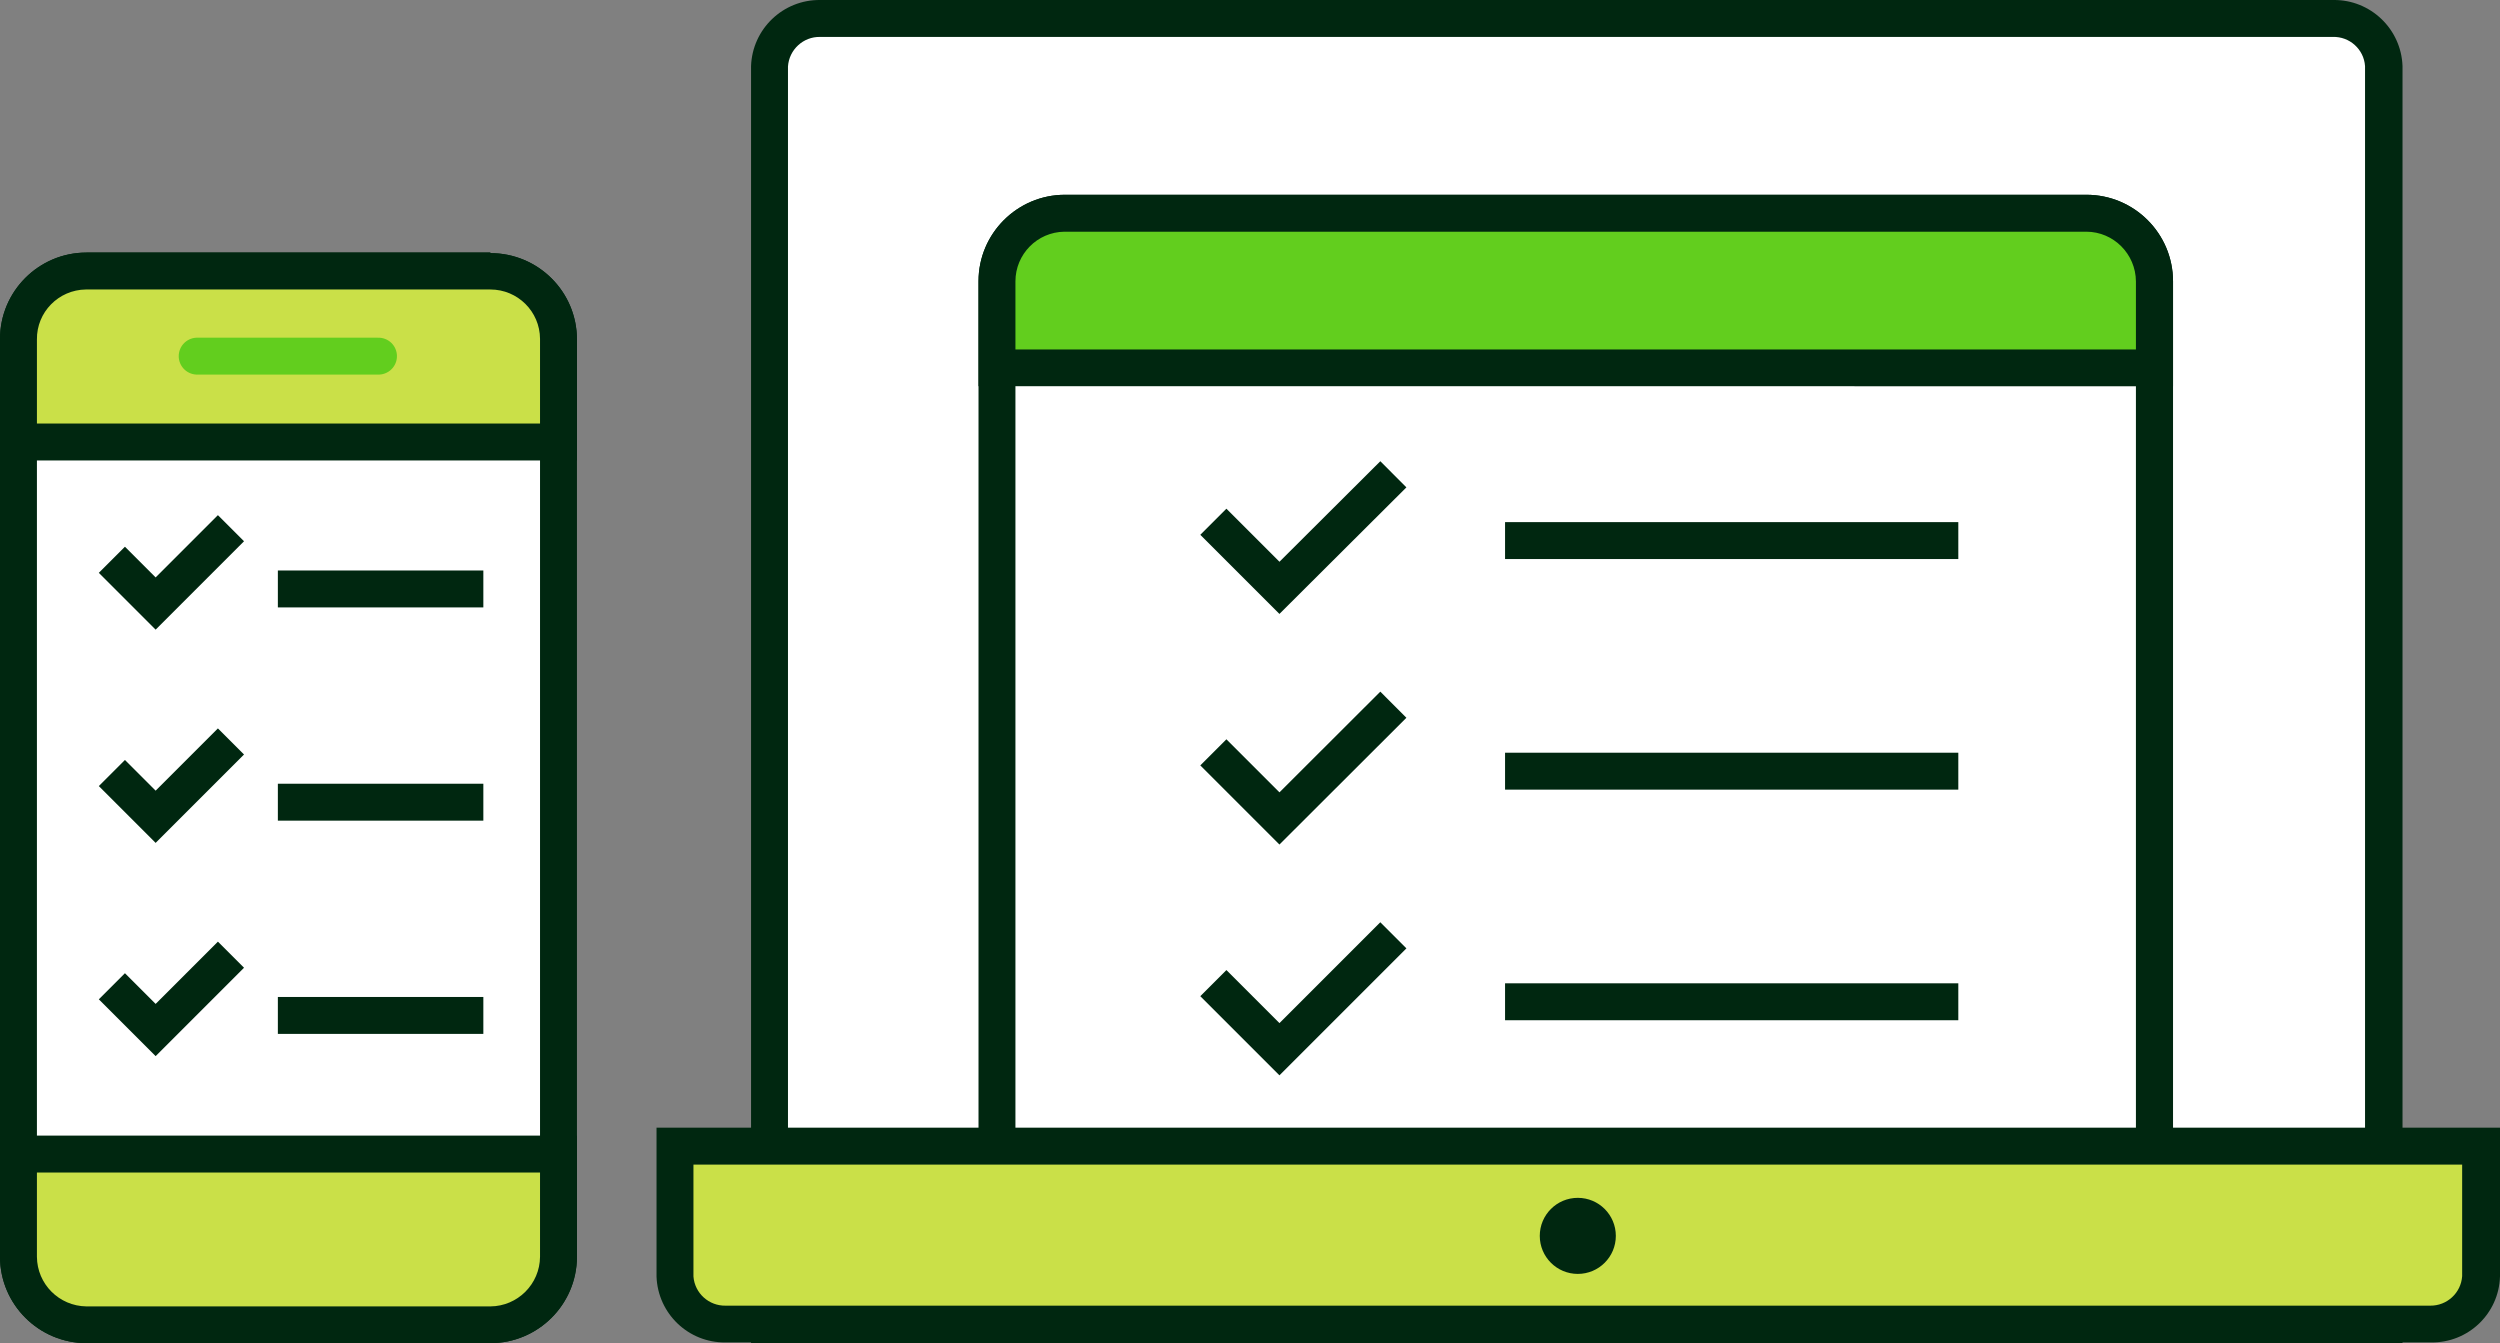 <?xml version="1.0" encoding="UTF-8"?><svg xmlns="http://www.w3.org/2000/svg" width="135.41" height="72.75" viewBox="0 0 135.41 72.75"><rect x="0" y="0" width="135.41" height="72.75" fill="#808080" stroke="none"/><defs><style>.ag{fill:#002710;}.ah{fill:#fff;}.ai{fill:#cae048;}.aj{fill:#62ce1e;}.ak{stroke:#62ce1e;stroke-linecap:round;stroke-linejoin:round;}.ak,.al{fill:none;stroke-width:2px;}.al{stroke:#002710;stroke-miterlimit:10;}</style></defs><g id="a"/><g id="b"><g id="c"><g id="d"><path id="e" class="ah" d="M41.68,71.75V3.58c.08-1.46,1.29-2.6,2.75-2.58H126.43c1.46-.02,2.68,1.13,2.74,2.59V71.75H41.68Z"/><path id="f" class="ag" d="M126.35,2c.91-.03,1.69,.67,1.75,1.58V70.76H42.68V3.6c.06-.91,.83-1.62,1.74-1.6H126.42M126.42,0H44.42c-2.01-.02-3.67,1.57-3.74,3.58V72.75h89.45V3.58c-.07-2.01-1.73-3.6-3.74-3.58h.03Z"/><path id="g" class="ah" d="M54,71.75V15.24c0-2.02,1.63-3.67,3.65-3.69h55.35c2.04,0,3.69,1.65,3.69,3.69h0v56.51H54Z"/><path id="h" class="ag" d="M113,12.55c1.48,0,2.68,1.21,2.69,2.69v55.52H55V15.24c0-1.47,1.18-2.67,2.65-2.69h55.35m0-2H57.68c-2.58,0-4.68,2.1-4.68,4.68h0v57.52H117.7V15.24c0-2.59-2.1-4.69-4.69-4.69h-.01Z"/><path id="i" class="ai" d="M39.3,71.75c-1.46,.02-2.67-1.12-2.74-2.58v-7h97.8v7.06c-.07,1.46-1.28,2.59-2.74,2.57l-92.32-.05Z"/><path id="j" class="ag" d="M133.36,63.12v6c-.06,.91-.82,1.61-1.73,1.6H39.31c-.91,.02-1.68-.67-1.75-1.58v-6.06h95.8m2-2H35.56v8.06c.07,2.01,1.73,3.6,3.74,3.57h92.38c2.01,.03,3.67-1.56,3.73-3.57v-8.06h-.05Z"/><circle id="k" class="ag" cx="85.46" cy="66.94" r="2.06"/><path id="l" class="aj" d="M54,19.93v-4.69c0-2.02,1.63-3.67,3.65-3.69h55.35c2.04,0,3.69,1.65,3.69,3.69h0v4.69H54Z"/><path id="m" class="ag" d="M113,12.55c1.48,0,2.68,1.21,2.69,2.69v3.69H55v-3.69c0-1.47,1.18-2.67,2.65-2.69h55.35m0-2H57.68c-2.58,0-4.68,2.1-4.68,4.68h0v5.69H117.7v-5.68c0-2.59-2.1-4.69-4.69-4.69h-.01Z"/><polyline id="n" class="al" points="75.47 25.69 69.3 31.84 65.72 28.26"/><polyline id="o" class="al" points="75.47 38.17 69.3 44.33 65.72 40.75"/><polyline id="p" class="al" points="75.47 50.66 69.3 56.83 65.72 53.25"/><line id="q" class="al" x1="81.52" y1="29.28" x2="106.07" y2="29.28"/><line id="r" class="al" x1="81.52" y1="41.77" x2="106.07" y2="41.77"/><line id="s" class="al" x1="81.52" y1="54.26" x2="106.07" y2="54.26"/><rect id="t" class="ah" x="1" y="14.68" width="29.25" height="57.08" rx="3.69" ry="3.69"/><path id="u" class="ag" d="M26.56,15.68c1.48,0,2.68,1.19,2.69,2.67h0v49.75c-.01,1.48-1.21,2.68-2.69,2.69H4.68c-1.48-.02-2.67-1.21-2.68-2.69V18.39c-.02-1.48,1.17-2.69,2.65-2.71H26.56m0-2H4.68C2.1,13.68,0,15.78,0,18.36H0v49.74c.02,2.57,2.11,4.64,4.68,4.65H26.56c2.58,0,4.68-2.09,4.69-4.67h0V18.39c0-2.59-2.1-4.68-4.69-4.68h0v-.03Z"/><path id="v" class="ai" d="M1,23.91v-5.52c-.02-2.03,1.62-3.69,3.65-3.71H26.56c2.03,0,3.68,1.65,3.69,3.68v5.58l-29.25-.03Z"/><path id="w" class="ag" d="M26.56,15.68c1.48,0,2.68,1.19,2.69,2.67h0v4.59H2v-4.55c-.02-1.48,1.17-2.69,2.65-2.71H26.56m0-2H4.68C2.1,13.68,0,15.78,0,18.36H0v6.58H31.25v-6.55c0-2.59-2.1-4.68-4.69-4.68h0v-.03Z"/><path id="x" class="ai" d="M4.68,71.75c-2.03,0-3.67-1.65-3.68-3.68h0v-5.56H30.25v5.56c0,2.03-1.66,3.68-3.69,3.68H4.68Z"/><path id="y" class="ag" d="M29.25,63.51v4.56c-.01,1.48-1.21,2.68-2.69,2.69H4.68c-1.48-.02-2.67-1.21-2.68-2.69v-4.56H29.25m2-2H0v6.56C0,70.65,2.1,72.75,4.68,72.75H26.56c2.58,0,4.68-2.09,4.69-4.67h0v-6.57Z"/><path id="a`" class="ak" d="M10.68,19.29h9.82"/><polyline id="aa" class="al" points="12.51 28.61 8.43 32.69 6.06 30.32"/><line id="ab" class="al" x1="15.05" y1="31.9" x2="26.18" y2="31.9"/><polyline id="ac" class="al" points="12.51 40.16 8.43 44.24 6.06 41.87"/><line id="ad" class="al" x1="15.05" y1="43.45" x2="26.18" y2="43.45"/><polyline id="ae" class="al" points="12.51 51.71 8.43 55.79 6.06 53.42"/><line id="af" class="al" x1="15.05" y1="55" x2="26.18" y2="55"/></g></g></g></svg>